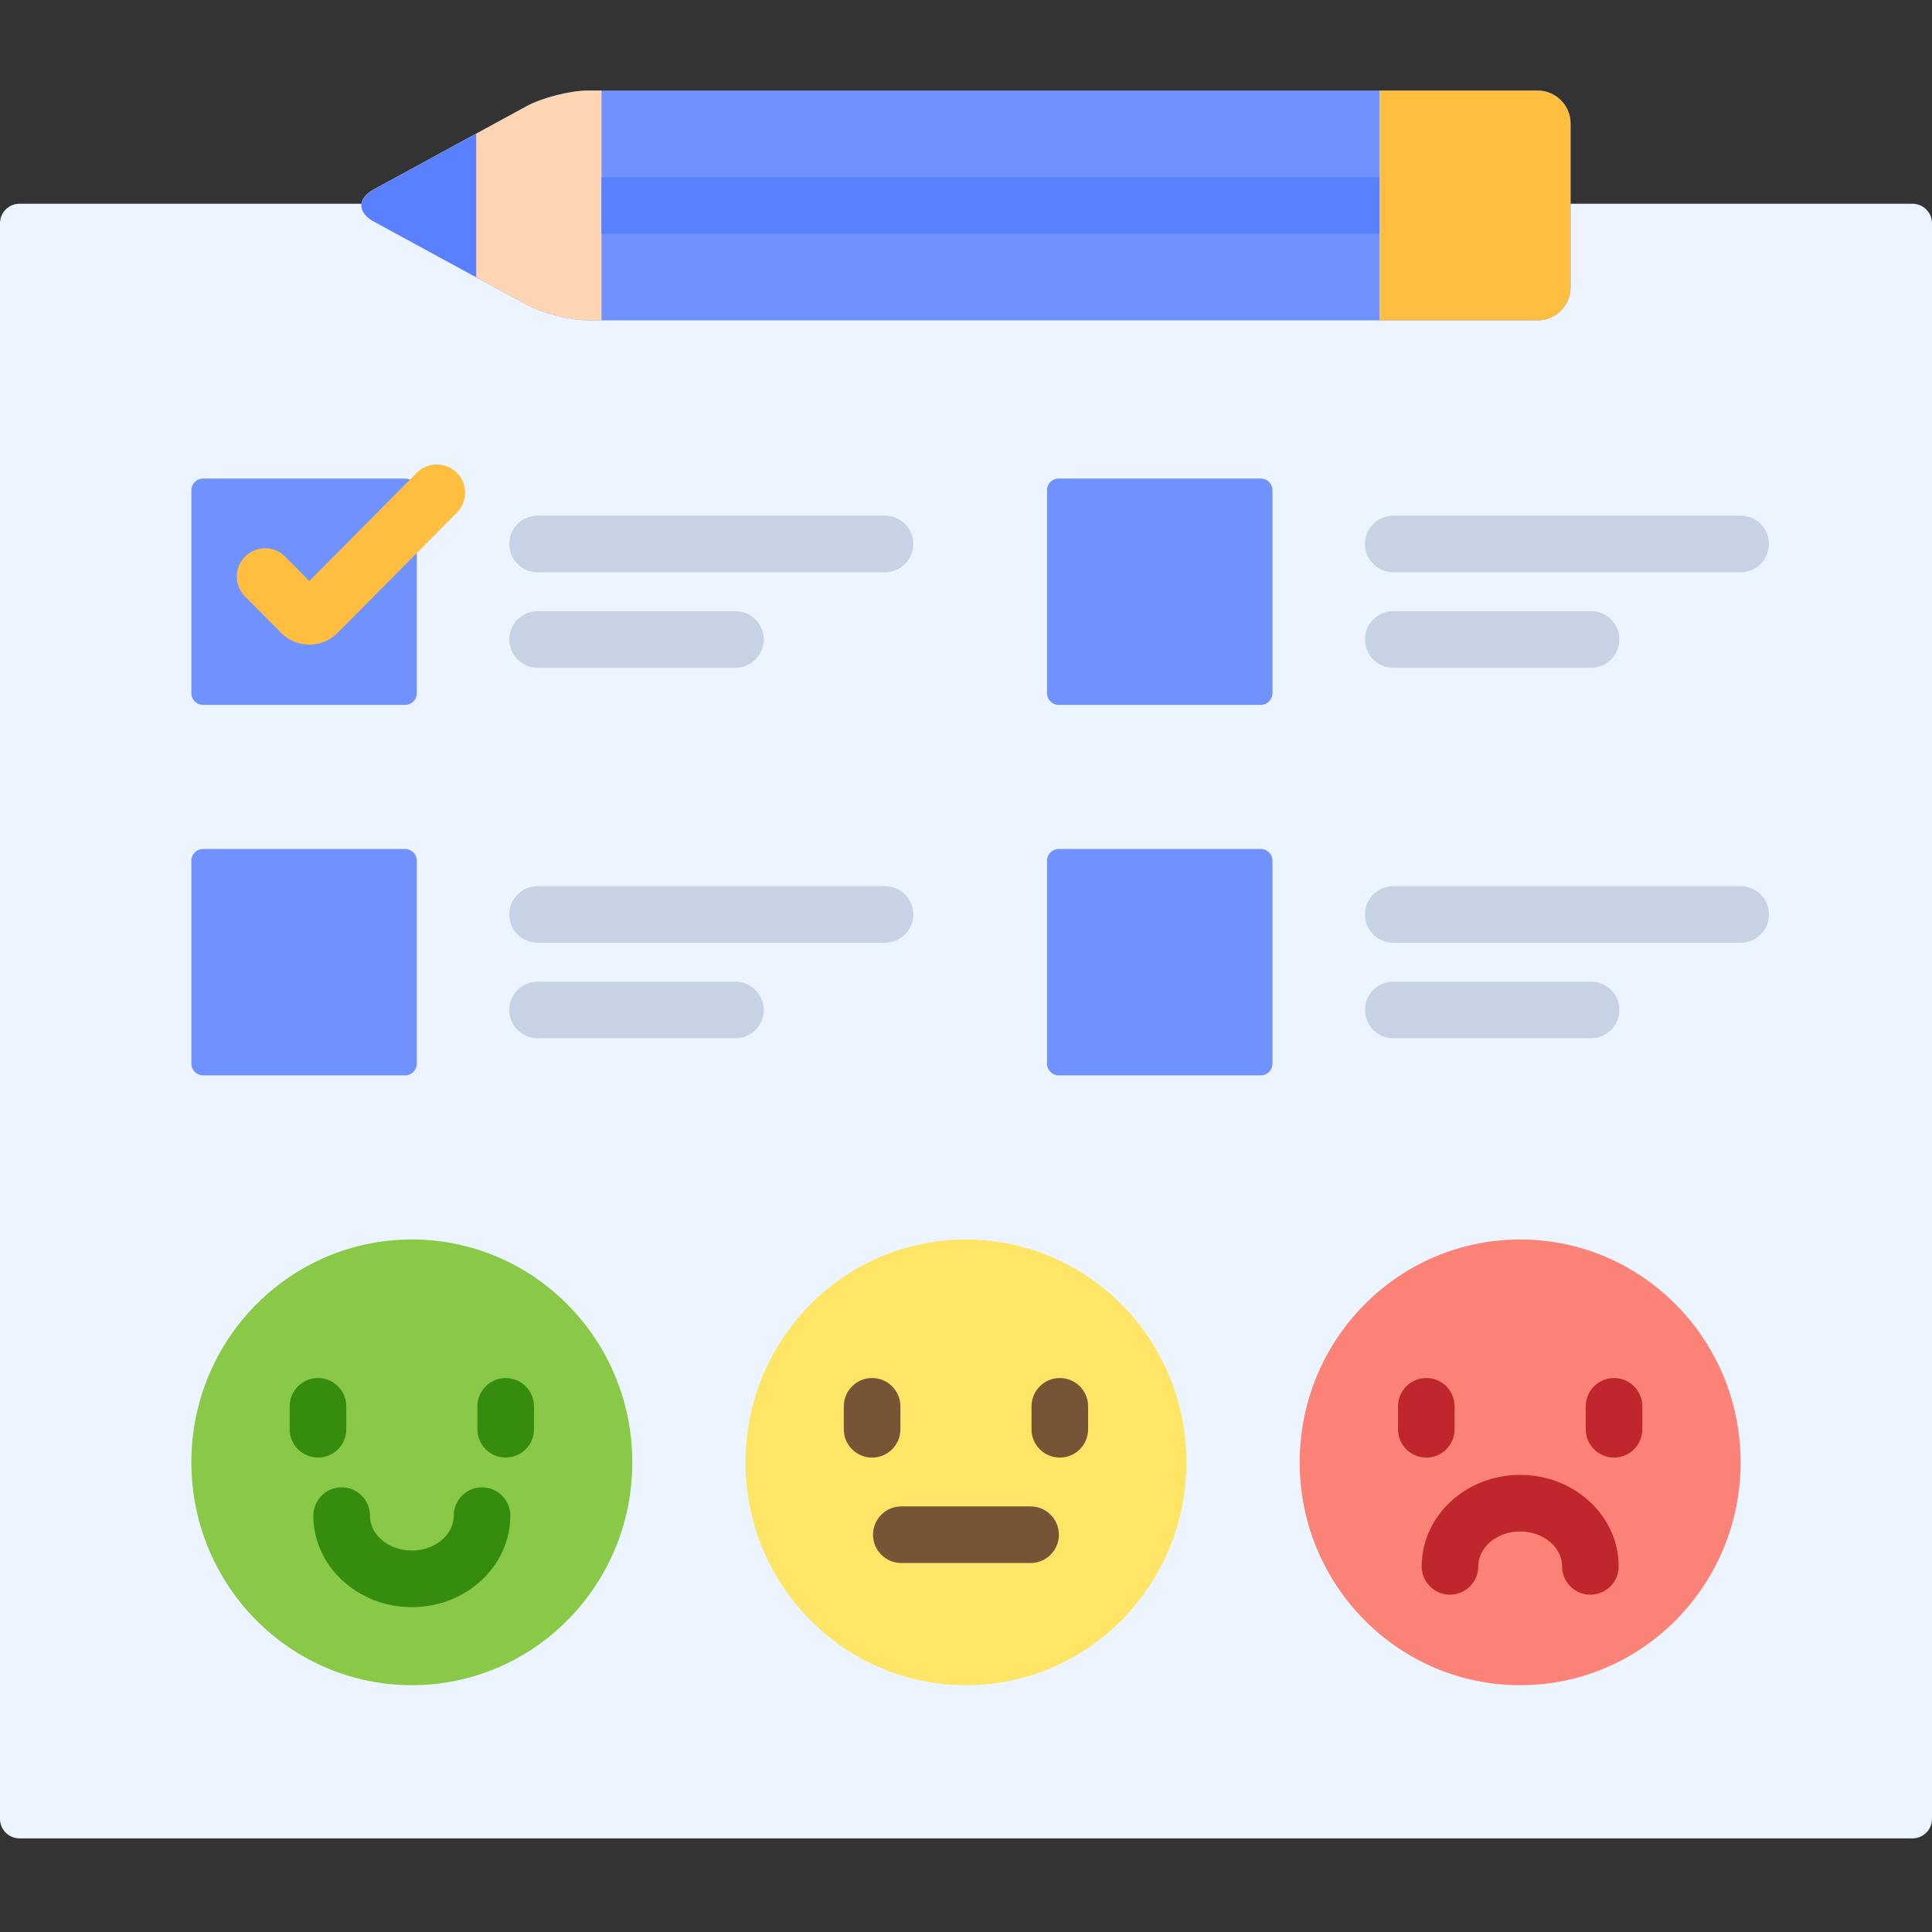 <?xml version="1.0" encoding="UTF-8"?> <svg xmlns="http://www.w3.org/2000/svg" width="512" height="512" viewBox="0 0 512 512" fill="none"><rect x="0" y="0" width="512" height="512" fill="#333333" stroke="none"/> <g clip-path="url(#clip0)"> <path d="M506.852 54H415.215V76.188C415.215 80.438 411.746 83.898 407.48 83.898H155.891C151.293 83.898 144 82.039 139.969 79.844L99.426 57.746C97.746 56.832 96.785 55.629 96.785 54.445C96.785 54.301 96.801 54.148 96.828 54H5.148C2.316 54 0 56.32 0 59.152V482.035C0 484.867 2.316 487.188 5.148 487.188H506.852C509.684 487.188 512 484.867 512 482.035V59.152C512 56.32 509.684 54 506.852 54V54Z" fill="#EBF4FF"></path> <path d="M314.41 387.535C314.41 420.152 288.254 446.594 255.992 446.594C223.723 446.594 197.562 420.152 197.562 387.535C197.562 354.914 223.723 328.477 255.992 328.477C288.254 328.477 314.41 354.914 314.41 387.535V387.535Z" fill="#FFE566"></path> <path d="M231.113 386.273C226.973 386.273 223.613 382.914 223.613 378.773V372.691C223.613 368.551 226.973 365.191 231.113 365.191C235.258 365.191 238.613 368.551 238.613 372.691V378.773C238.613 382.914 235.258 386.273 231.113 386.273Z" fill="#775436"></path> <path d="M280.859 386.273C276.719 386.273 273.359 382.914 273.359 378.773V372.691C273.359 368.551 276.719 365.191 280.859 365.191C285.004 365.191 288.359 368.551 288.359 372.691V378.773C288.359 382.914 285.004 386.273 280.859 386.273Z" fill="#775436"></path> <path d="M273.113 414.215H238.859C234.719 414.215 231.359 410.859 231.359 406.715C231.359 402.574 234.719 399.215 238.859 399.215H273.113C277.258 399.215 280.613 402.574 280.613 406.715C280.613 410.859 277.258 414.215 273.113 414.215Z" fill="#775436"></path> <path d="M167.566 387.535C167.566 420.152 141.406 446.594 109.145 446.594C76.875 446.594 50.715 420.152 50.715 387.535C50.715 354.914 76.875 328.477 109.145 328.477C141.406 328.477 167.566 354.914 167.566 387.535V387.535Z" fill="#89C947"></path> <path d="M84.269 386.273C80.129 386.273 76.769 382.914 76.769 378.773V372.691C76.769 368.551 80.129 365.191 84.269 365.191C88.414 365.191 91.769 368.551 91.769 372.691V378.773C91.769 382.914 88.414 386.273 84.269 386.273Z" fill="#368C0E"></path> <path d="M134.016 386.273C129.871 386.273 126.516 382.914 126.516 378.773V372.691C126.516 368.551 129.871 365.191 134.016 365.191C138.16 365.191 141.516 368.551 141.516 372.691V378.773C141.516 382.914 138.156 386.273 134.016 386.273Z" fill="#368C0E"></path> <path d="M109.145 425.91C94.75 425.91 83.039 415.031 83.039 401.656C83.039 397.516 86.398 394.156 90.539 394.156C94.684 394.156 98.039 397.516 98.039 401.656C98.039 406.758 103.023 410.91 109.145 410.91C115.266 410.91 120.246 406.758 120.246 401.656C120.246 397.516 123.602 394.156 127.746 394.156C131.891 394.156 135.246 397.516 135.246 401.656C135.246 415.031 123.535 425.91 109.145 425.91V425.91Z" fill="#368C0E"></path> <path d="M461.281 387.535C461.281 420.152 435.121 446.594 402.855 446.594C370.594 446.594 344.434 420.152 344.434 387.535C344.434 354.914 370.594 328.477 402.855 328.477C435.121 328.477 461.281 354.914 461.281 387.535V387.535Z" fill="#FB8276"></path> <path d="M377.984 386.273C373.84 386.273 370.484 382.914 370.484 378.773V372.691C370.484 368.551 373.84 365.191 377.984 365.191C382.129 365.191 385.484 368.551 385.484 372.691V378.773C385.484 382.914 382.129 386.273 377.984 386.273Z" fill="#C0272D"></path> <path d="M427.734 386.273C423.59 386.273 420.234 382.914 420.234 378.773V372.691C420.234 368.551 423.59 365.191 427.734 365.191C431.879 365.191 435.234 368.551 435.234 372.691V378.773C435.234 382.914 431.879 386.273 427.734 386.273Z" fill="#C0272D"></path> <path d="M421.465 422.605C417.32 422.605 413.965 419.246 413.965 415.105C413.965 410.004 408.98 405.855 402.855 405.855C396.734 405.855 391.758 410.004 391.758 415.105C391.758 419.246 388.398 422.605 384.258 422.605C380.113 422.605 376.758 419.246 376.758 415.105C376.758 401.734 388.465 390.855 402.855 390.855C417.254 390.855 428.965 401.734 428.965 415.105C428.965 419.246 425.605 422.605 421.465 422.605Z" fill="#C0272D"></path> <path d="M88.766 167.004C86.957 168.824 84.547 169.828 81.977 169.828C79.402 169.828 76.988 168.82 75.18 166.996L65.637 157.367C64.414 156.137 63.746 154.5 63.754 152.766C63.762 151.027 64.441 149.398 65.676 148.176C66.902 146.961 68.527 146.293 70.25 146.293C71.996 146.293 73.637 146.977 74.867 148.219L81.977 155.387L109.484 127.668C108.93 127.145 108.187 126.816 107.371 126.816H53.805C52.105 126.816 50.715 128.207 50.715 129.906V183.719C50.715 185.418 52.105 186.809 53.805 186.809H107.371C109.07 186.809 110.461 185.418 110.461 183.719V145.137L88.766 167.004Z" fill="#7092FF"></path> <path d="M81.977 170.828C81.973 170.828 81.973 170.828 81.977 170.828C79.133 170.828 76.469 169.719 74.473 167.699L64.926 158.074C62.012 155.133 62.031 150.383 64.973 147.469C67.914 144.551 72.66 144.57 75.578 147.512L81.977 153.969L110.43 125.297C113.348 122.356 118.094 122.336 121.035 125.254C123.973 128.172 123.992 132.922 121.074 135.859L89.473 167.707C87.477 169.719 84.813 170.828 81.977 170.828Z" fill="#FFBE40"></path> <path d="M234.527 151.656H142.469C138.328 151.656 134.969 148.297 134.969 144.156C134.969 140.012 138.328 136.656 142.469 136.656H234.527C238.672 136.656 242.027 140.012 242.027 144.156C242.027 148.297 238.672 151.656 234.527 151.656Z" fill="#C7D2E5"></path> <path d="M194.895 176.969H142.473C138.328 176.969 134.973 173.613 134.973 169.469C134.973 165.328 138.328 161.969 142.473 161.969H194.895C199.035 161.969 202.395 165.328 202.395 169.469C202.395 173.613 199.035 176.969 194.895 176.969Z" fill="#C7D2E5"></path> <path d="M110.461 281.895C110.461 283.598 109.07 284.988 107.371 284.988H53.805C52.105 284.988 50.715 283.598 50.715 281.895V228.086C50.715 226.387 52.105 224.992 53.805 224.992H107.371C109.07 224.992 110.461 226.387 110.461 228.086V281.895Z" fill="#7092FF"></path> <path d="M234.527 249.836H142.469C138.328 249.836 134.969 246.477 134.969 242.336C134.969 238.191 138.328 234.836 142.469 234.836H234.527C238.672 234.836 242.027 238.191 242.027 242.336C242.027 246.477 238.672 249.836 234.527 249.836Z" fill="#C7D2E5"></path> <path d="M194.895 275.148H142.473C138.328 275.148 134.973 271.793 134.973 267.648C134.973 263.508 138.328 260.148 142.473 260.148H194.895C199.035 260.148 202.395 263.508 202.395 267.648C202.395 271.789 199.035 275.148 194.895 275.148Z" fill="#C7D2E5"></path> <path d="M337.219 183.719C337.219 185.418 335.828 186.809 334.129 186.809H280.562C278.859 186.809 277.469 185.418 277.469 183.719V129.906C277.469 128.207 278.859 126.816 280.562 126.816H334.129C335.828 126.816 337.219 128.207 337.219 129.906V183.719Z" fill="#7092FF"></path> <path d="M461.281 151.656H369.227C365.082 151.656 361.727 148.297 361.727 144.156C361.727 140.012 365.082 136.656 369.227 136.656H461.281C465.426 136.656 468.781 140.012 468.781 144.156C468.781 148.297 465.426 151.656 461.281 151.656Z" fill="#C7D2E5"></path> <path d="M421.648 176.969H369.227C365.082 176.969 361.727 173.613 361.727 169.469C361.727 165.328 365.082 161.969 369.227 161.969H421.648C425.789 161.969 429.148 165.328 429.148 169.469C429.148 173.613 425.789 176.969 421.648 176.969Z" fill="#C7D2E5"></path> <path d="M337.219 281.895C337.219 283.598 335.828 284.988 334.129 284.988H280.562C278.859 284.988 277.469 283.598 277.469 281.895V228.086C277.469 226.387 278.859 224.992 280.562 224.992H334.129C335.828 224.992 337.219 226.387 337.219 228.086V281.895Z" fill="#7092FF"></path> <path d="M461.281 249.836H369.227C365.082 249.836 361.727 246.477 361.727 242.336C361.727 238.191 365.082 234.836 369.227 234.836H461.281C465.426 234.836 468.781 238.191 468.781 242.336C468.781 246.477 465.426 249.836 461.281 249.836Z" fill="#C7D2E5"></path> <path d="M421.648 275.148H369.227C365.082 275.148 361.727 271.793 361.727 267.648C361.727 263.508 365.082 260.148 369.227 260.148H421.648C425.789 260.148 429.148 263.508 429.148 267.648C429.148 271.789 425.789 275.148 421.648 275.148Z" fill="#C7D2E5"></path> <path d="M407.48 24C412.285 24 416.215 27.918 416.215 32.711V76.188C416.215 80.977 412.285 84.898 407.48 84.898H155.891C151.086 84.898 143.703 83.016 139.488 80.719L98.945 58.625C94.731 56.324 94.731 52.566 98.945 50.27L139.488 28.18C143.703 25.883 151.086 24 155.891 24L407.48 24Z" fill="#7092FF"></path> <path d="M159.41 24H155.891C151.086 24 143.703 25.883 139.488 28.18L98.945 50.27C94.731 52.57 94.731 56.328 98.945 58.625L139.488 80.719C143.703 83.016 151.086 84.898 155.891 84.898H159.41V24Z" fill="#FFD5B3"></path> <path d="M126.195 35.422L98.945 50.27C94.731 52.57 94.731 56.328 98.945 58.625L126.195 73.477V35.422Z" fill="#5980FF"></path> <path d="M416.215 76.188V32.711C416.215 27.918 412.285 24 407.48 24H365.555V84.894H407.48C412.285 84.898 416.215 80.977 416.215 76.188V76.188Z" fill="#FFBE40"></path> <path d="M159.41 46.949H365.555V61.949H159.41V46.949Z" fill="#5980FF"></path> </g> <defs> <clipPath id="clip0"> <rect width="512" height="512" fill="white"></rect> </clipPath> </defs> </svg> 